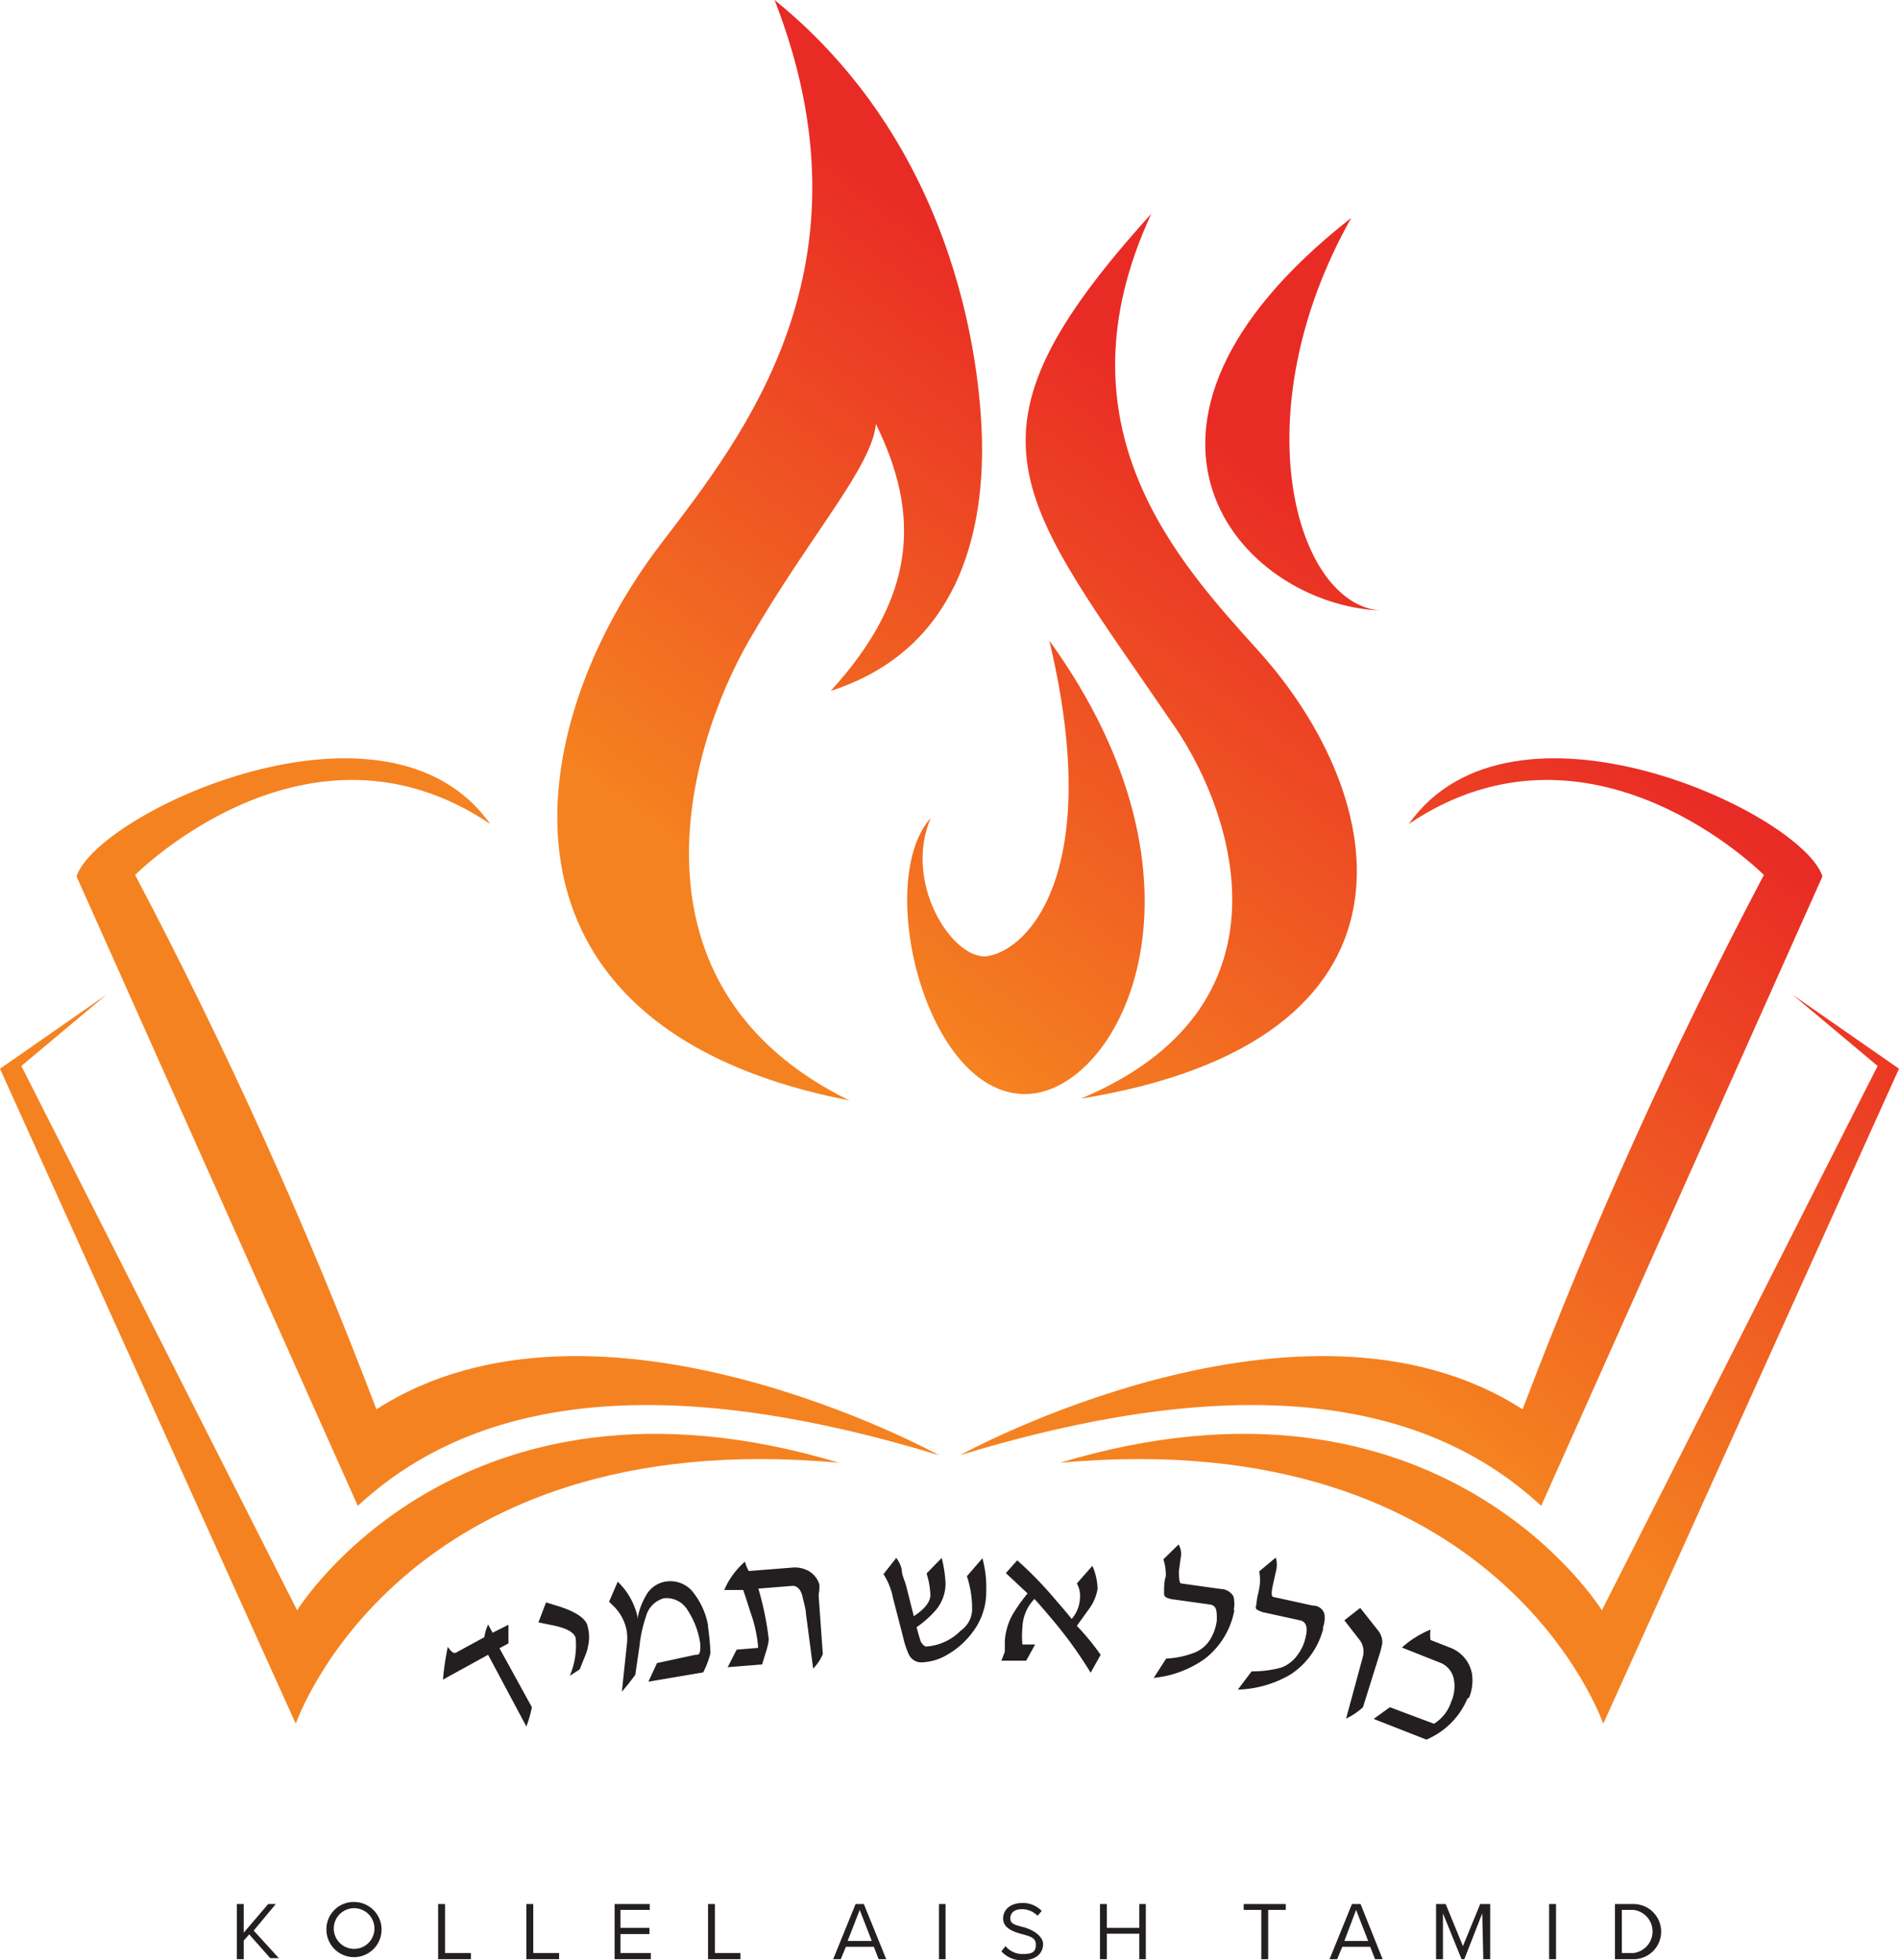 <svg xmlns="http://www.w3.org/2000/svg" xmlns:xlink="http://www.w3.org/1999/xlink" viewBox="0 0 55.09 56.86"><defs><style>.cls-1{fill:none;}.cls-2{fill:#231f20;}.cls-3{clip-path:url(#clip-path);}.cls-4{fill:url(#linear-gradient);}</style><clipPath id="clip-path"><path class="cls-1" d="M52,28.85l2.47,2.07-8,15.79s-4.68-7.6-15.72-4.28C43.52,41.26,46.51,50,46.51,50l8.58-19ZM27.85,42.21s9.9-5.46,16.32-1.33a139.61,139.61,0,0,1,7-15.5s-5-5.05-10.3-1.48c3-4.24,11.39-.34,12,1.52L44.71,43.68C40.93,40.17,35.09,40,27.85,42.21ZM3.09,28.85.62,30.92l8,15.79s4.68-7.6,15.72-4.28C11.57,41.26,8.58,50,8.58,50L0,31ZM27.24,42.21s-9.9-5.46-16.32-1.33a139.61,139.61,0,0,0-7-15.5s5-5.05,10.3-1.48c-3-4.24-11.39-.34-12,1.52l8.16,18.26C14.16,40.17,20,40,27.24,42.21Zm12.81-24.5c-4.09-.18-8.62-5.3-.85-11.39C36,12,37.58,17.53,40.05,17.71ZM33.4,6.2c-2.87,6.18.81,10.13,3.1,12.67,3.89,4.31,5.19,11.32-5.15,13,6.29-2.63,4.49-8.19,2.75-10.76C29.49,14.35,27.52,12.69,33.4,6.2ZM27,23.73c-1.67,1.85-.11,8.21,2.88,8,2.67-.21,5.64-6.12.56-13.15,1.59,6.65-.58,9-1.83,9.16C27.61,27.81,26.2,25.6,27,23.73ZM22.47,0c3,7.68-.86,12.59-3.27,15.74-4.12,5.36-5.5,14.05,5.44,16.18-6.66-3.27-4.75-10.16-2.9-13.36,1.73-3,3.55-5,3.67-6.26,1.29,2.62,1.19,5-1.31,7.74,3.77-1.21,4.39-4.7,4.39-7C28.49,11,27.93,4.42,22.47,0Z"/></clipPath><linearGradient id="linear-gradient" x1="24.87" y1="28.57" x2="36.39" y2="13.22" gradientUnits="userSpaceOnUse"><stop offset="0" stop-color="#f58220"/><stop offset="1" stop-color="#e92b25"/></linearGradient></defs><g id="Layer_2" data-name="Layer 2"><g id="Layer_1-2" data-name="Layer 1"><path class="cls-2" d="M47.05,56.65V55.4h.34a.63.63,0,0,1,0,1.25Zm-.2.18h.54a.8.8,0,1,0,0-1.6h-.54Zm-1.91,0h.2v-1.6h-.2Zm-1.91,0h.2v-1.6h-.29l-.5,1.22-.5-1.22h-.28v1.6h.2V55.5l.54,1.33h.08L43,55.5ZM39.34,55.4l.35.9H39Zm.55,1.43h.22l-.64-1.6h-.25l-.65,1.6h.22l.15-.36h.81Zm-3.3,0h.2V55.4h.51v-.17H36.08v.17h.51Zm-3.54,0h.19v-1.6h-.19v.69h-.94v-.69h-.2v1.6h.2v-.74h.94Zm-4-.23a.78.78,0,0,0,.61.26c.44,0,.6-.24.6-.47s-.3-.42-.57-.49-.38-.1-.38-.26.13-.26.32-.26a.63.63,0,0,1,.47.19l.12-.14a.75.75,0,0,0-.57-.23c-.32,0-.55.18-.55.45s.28.38.54.45.41.11.41.31-.09.27-.38.27a.64.64,0,0,1-.5-.23Zm-1.81.23h.19v-1.6h-.19ZM24.94,55.4l.35.9h-.7Zm.55,1.43h.22l-.65-1.6h-.24l-.65,1.6h.22l.15-.36h.81Zm-4.95,0h.94v-.18h-.74V55.23h-.2Zm-2.71,0h1.05v-.18H18V56.1h.84v-.18H18V55.4h.85v-.17H17.83Zm-2.56,0h.95v-.18h-.75V55.23h-.2Zm-2.56,0h.95v-.18h-.75V55.23h-.2ZM10.86,56a.59.59,0,1,1-.59-.65A.59.59,0,0,1,10.86,56ZM9.47,56a.8.8,0,1,0,.8-.83A.79.79,0,0,0,9.47,56Zm-1.63.8h.25L7.36,56,8,55.23H7.78l-.71.83v-.83h-.2v1.6h.2v-.54l.16-.18Z"/><path class="cls-2" d="M42.57,49.27a2.23,2.23,0,0,1-1.19,1.19l-1.53-.6.47-.34L41.6,50a1.18,1.18,0,0,0,.5-.64,1.1,1.1,0,0,0,.08-.63.65.65,0,0,0-.35-.48l-1.16-.46a2.77,2.77,0,0,1,.83-.52,1,1,0,0,0,0,.3l.56.22a1,1,0,0,1,.64.75,1.32,1.32,0,0,1-.08.7M40,48.05l-.46,1.47a1.92,1.92,0,0,1-.49.33l.48-1.77a.57.57,0,0,0-.11-.54L39,47l.46-.36.53.67a.54.54,0,0,1,.11.35A2.65,2.65,0,0,1,40,48.05Zm-1.61-.82a2.26,2.26,0,0,1-.95,1.34,3.2,3.2,0,0,1-1.53.44l.4-.53a3.1,3.1,0,0,0,.86-.11,1,1,0,0,0,.46-.35,1.32,1.32,0,0,0,.25-.55c.07-.28,0-.44-.17-.47l-1-.22a.68.68,0,0,1-.26-.1.12.12,0,0,1,0-.13c0-.16.05-.31.08-.47a1.35,1.35,0,0,0,0-.5l.48-.4a.74.74,0,0,1,0,.42l-.08.36c-.05.22-.05.34,0,.36l1.14.25c.2,0,.31.12.35.24A.77.77,0,0,1,38.37,47.23Zm-2.58-.53a2.31,2.31,0,0,1-.85,1.41,3.07,3.07,0,0,1-1.49.56l.36-.56a2.58,2.58,0,0,0,.84-.18.94.94,0,0,0,.44-.38A1.4,1.4,0,0,0,35.3,47c0-.28,0-.43-.21-.46l-1-.14a.71.71,0,0,1-.27-.07.14.14,0,0,1-.05-.13c0-.16,0-.32.05-.48a1.45,1.45,0,0,0-.07-.49l.44-.43a.54.54,0,0,1,.06.4l-.05.37q0,.35.06.36l1.15.16a.44.44,0,0,1,.37.21A.87.87,0,0,1,35.79,46.7ZM31.93,48l-.29.52a12.22,12.22,0,0,0-1.17-1.61c-.11-.13-.26-.31-.46-.53a1.24,1.24,0,0,0-.35.83,2.72,2.72,0,0,0,0,.49l.37,0-.26.47-.72,0,.1-.26v-.31a1.82,1.82,0,0,1,.21-.74,4.67,4.67,0,0,1,.45-.64l-.63-.59.33-.37a10.83,10.83,0,0,1,1.09,1.12c.12.14.29.33.49.58a1,1,0,0,0,.24-.6.76.76,0,0,0-.09-.43l.45-.51a1.74,1.74,0,0,1,.15.67,1.35,1.35,0,0,1-.24.57l-.36.5A7.29,7.29,0,0,1,31.93,48Zm-3.32-1.78a1.92,1.92,0,0,1-.4,1.13,2.36,2.36,0,0,1-.7.63,1.56,1.56,0,0,1-.78.24.4.4,0,0,1-.37-.24,2.47,2.47,0,0,1-.16-.49l-.29-1.12a2,2,0,0,0-.28-.71l.37-.47a.82.82,0,0,1,.16.34c0,.16.09.32.13.48l.22.87c.32-.21.48-.42.48-.61a2.3,2.3,0,0,0-.11-.63l.44-.45a3.76,3.76,0,0,1,.11.74,1.2,1.2,0,0,1-.27.76,3,3,0,0,1-.57.51c.06.22.1.36.12.41s.1.15.16.15a1.55,1.55,0,0,0,1-.46.77.77,0,0,0,.33-.58,3,3,0,0,0-.15-1l.45-.52A3.22,3.22,0,0,1,28.61,46.17Zm-4.86.08.12,1.68a1.34,1.34,0,0,1-.28.42l-.21-1.6c0-.11-.05-.27-.1-.49S23.11,46,23,46l-1,.08a8.58,8.58,0,0,1,.3,1.46c0,.18-.1.42-.19.74l-1,.08.26-.51.62-.05v-.07a4.14,4.14,0,0,0-.17-.82c-.09-.26-.17-.53-.26-.79l-.55,0a2.26,2.26,0,0,1,.6-.82,1.27,1.27,0,0,0,.11.27l1.27-.1a.82.82,0,0,1,.47.1.68.68,0,0,1,.31.39A1.22,1.22,0,0,1,23.75,46.25Zm-3.21.89a7.16,7.16,0,0,1,.07.76,2.56,2.56,0,0,1-.21.56l-1.59.27.25-.54L20.17,48c.08,0,.12,0,.14-.11a1.36,1.36,0,0,0,0-.24,2.37,2.37,0,0,0-.36-.94.71.71,0,0,0-.69-.35.74.74,0,0,0-.52.53,3.86,3.86,0,0,0-.19.87l-.12.82c-.11.15-.24.32-.39.49l.14-1.32a1.6,1.6,0,0,0,0-.45,1.34,1.34,0,0,0-.41-.74l-.1-.1.25-.58a2,2,0,0,1,.57,1,.45.45,0,0,1,0,.11h0a1.94,1.94,0,0,1,.24-.69.79.79,0,0,1,.56-.42.84.84,0,0,1,.85.35A2.17,2.17,0,0,1,20.54,47.14Zm-3.49,0a1.17,1.17,0,0,1,0,.6c0,.08-.1.29-.23.63l-.29.19a2.28,2.28,0,0,0,.17-1.1c-.05-.17-.28-.29-.69-.37l-.39-.08.22-.58.39.12C16.69,46.75,17,46.94,17.05,47.18Zm-2.3-.06,0,.54-.26.14.94,1.71a3.55,3.55,0,0,1-.16.56L14.16,48l-1.31.72a8.31,8.31,0,0,1,.14-.95.75.75,0,0,0,.13.15.11.11,0,0,0,.14,0l.79-.43a1.45,1.45,0,0,1,.11-.37l.13.24Z"/><g class="cls-3"><rect class="cls-4" width="55.09" height="50.03"/></g></g></g></svg>